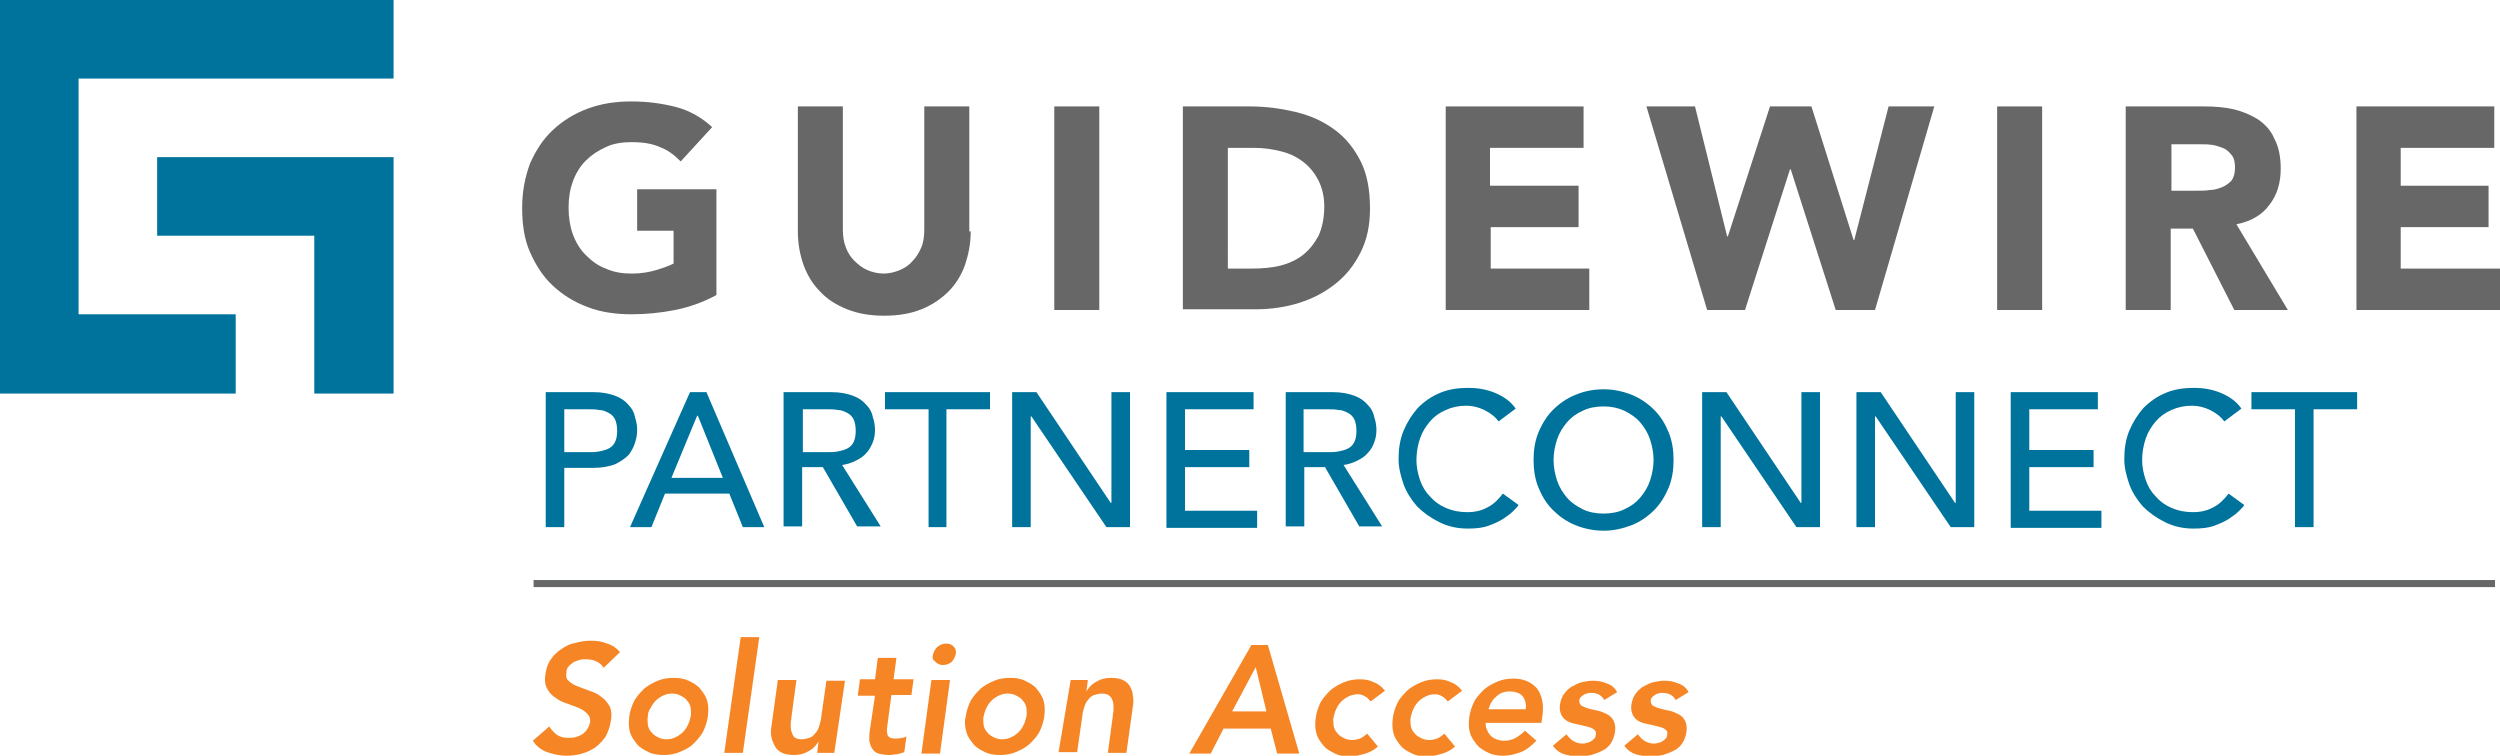 <?xml version="1.0" encoding="utf-8"?>
<!-- Generator: Adobe Illustrator 27.0.1, SVG Export Plug-In . SVG Version: 6.00 Build 0)  -->
<svg version="1.1" id="Layer_1" xmlns="http://www.w3.org/2000/svg" xmlns:xlink="http://www.w3.org/1999/xlink" x="0px" y="0px"
	 viewBox="0 0 350 105.8" style="enable-background:new 0 0 350 105.8;" xml:space="preserve">
<style type="text/css">
	.st0{fill:#00739D;}
	.st1{fill:#676767;}
	.st2{fill:none;stroke:#666767;stroke-width:0.988;stroke-miterlimit:10;}
	.st3{fill:#F68525;}
</style>
<g>
	<path class="st0" d="M76.5,54.9h6.6c1.2,0,2.2,0.2,3,0.5c0.8,0.3,1.4,0.7,1.9,1.3c0.5,0.5,0.8,1.1,0.9,1.7c0.2,0.6,0.3,1.2,0.3,1.8
		c0,0.6-0.1,1.2-0.3,1.8c-0.2,0.6-0.5,1.2-0.9,1.7c-0.5,0.5-1.1,0.9-1.9,1.3c-0.8,0.3-1.8,0.5-3,0.5H79v8.3h-2.6V54.9z M79,63.3h3.4
		c0.5,0,1,0,1.5-0.1c0.5-0.1,0.9-0.2,1.3-0.4c0.4-0.2,0.7-0.5,0.9-0.9c0.2-0.4,0.3-0.9,0.3-1.6c0-0.6-0.1-1.2-0.3-1.6
		c-0.2-0.4-0.5-0.7-0.9-0.9c-0.4-0.2-0.8-0.4-1.3-0.4c-0.5-0.1-1-0.1-1.5-0.1H79V63.3z"/>
	<path class="st0" d="M96.6,54.9h2.3l8.1,18.9h-3l-1.9-4.7h-9l-1.9,4.7h-3L96.6,54.9z M101.2,66.9l-3.5-8.7h-0.1L94,66.9H101.2z"/>
	<path class="st0" d="M109.8,54.9h6.6c1.2,0,2.2,0.2,3,0.5c0.8,0.3,1.4,0.7,1.9,1.3c0.5,0.5,0.8,1.1,0.9,1.7
		c0.2,0.6,0.3,1.2,0.3,1.8c0,0.6-0.1,1.2-0.3,1.7s-0.5,1.1-0.9,1.5c-0.4,0.5-0.9,0.8-1.5,1.1c-0.6,0.3-1.2,0.5-1.9,0.6l5.4,8.6H120
		l-4.8-8.3h-2.9v8.3h-2.6V54.9z M112.4,63.3h3.4c0.5,0,1,0,1.5-0.1c0.5-0.1,0.9-0.2,1.3-0.4c0.4-0.2,0.7-0.5,0.9-0.9
		c0.2-0.4,0.3-0.9,0.3-1.6c0-0.6-0.1-1.2-0.3-1.6c-0.2-0.4-0.5-0.7-0.9-0.9c-0.4-0.2-0.8-0.4-1.3-0.4c-0.5-0.1-1-0.1-1.5-0.1h-3.4
		V63.3z"/>
	<path class="st0" d="M130,57.3h-6.1v-2.4h14.7v2.4h-6.1v16.5H130V57.3z"/>
	<path class="st0" d="M141.7,54.9h3.4l10.4,15.5h0.1V54.9h2.6v18.9h-3.3l-10.5-15.5h-0.1v15.5h-2.6V54.9z"/>
	<path class="st0" d="M163.3,54.9h12.2v2.4h-9.6V63h9v2.4h-9v6.1H176v2.4h-12.7V54.9z"/>
	<path class="st0" d="M180,54.9h6.6c1.2,0,2.2,0.2,3,0.5c0.8,0.3,1.4,0.7,1.9,1.3c0.5,0.5,0.8,1.1,0.9,1.7c0.2,0.6,0.3,1.2,0.3,1.8
		c0,0.6-0.1,1.2-0.3,1.7c-0.2,0.6-0.5,1.1-0.9,1.5c-0.4,0.5-0.9,0.8-1.5,1.1c-0.6,0.3-1.2,0.5-1.9,0.6l5.4,8.6h-3.2l-4.8-8.3h-2.9
		v8.3H180V54.9z M182.5,63.3h3.4c0.5,0,1,0,1.5-0.1c0.5-0.1,0.9-0.2,1.3-0.4c0.4-0.2,0.7-0.5,0.9-0.9c0.2-0.4,0.3-0.9,0.3-1.6
		c0-0.6-0.1-1.2-0.3-1.6c-0.2-0.4-0.5-0.7-0.9-0.9c-0.4-0.2-0.8-0.4-1.3-0.4c-0.5-0.1-1-0.1-1.5-0.1h-3.4V63.3z"/>
	<path class="st0" d="M209.8,59c-0.5-0.7-1.2-1.2-2-1.6c-0.8-0.4-1.7-0.6-2.5-0.6c-1.1,0-2,0.2-2.9,0.6c-0.9,0.4-1.6,0.9-2.2,1.6
		c-0.6,0.7-1.1,1.5-1.4,2.4c-0.3,0.9-0.5,1.9-0.5,3c0,1,0.2,1.9,0.5,2.8c0.3,0.9,0.8,1.7,1.4,2.3c0.6,0.7,1.3,1.2,2.2,1.6
		c0.9,0.4,1.9,0.6,3,0.6c1.1,0,2-0.2,2.9-0.7c0.8-0.4,1.5-1.1,2.1-1.9l2.2,1.6c-0.1,0.2-0.4,0.5-0.7,0.8c-0.4,0.4-0.8,0.7-1.4,1.1
		c-0.6,0.4-1.3,0.7-2.1,1c-0.8,0.3-1.8,0.4-2.9,0.4c-1.5,0-2.8-0.3-4-0.9c-1.2-0.6-2.2-1.3-3.1-2.2c-0.8-0.9-1.5-2-1.9-3.1
		c-0.4-1.2-0.7-2.3-0.7-3.5c0-1.5,0.2-2.8,0.7-4c0.5-1.2,1.2-2.3,2-3.2c0.9-0.9,1.9-1.6,3.1-2.1s2.5-0.7,4-0.7
		c1.2,0,2.5,0.2,3.7,0.7c1.2,0.5,2.2,1.2,2.9,2.2L209.8,59z"/>
	<path class="st0" d="M224.5,74.3c-1.4,0-2.8-0.3-4-0.8c-1.2-0.5-2.2-1.2-3.1-2.1c-0.9-0.9-1.5-1.9-2-3.1c-0.5-1.2-0.7-2.5-0.7-3.9
		c0-1.4,0.2-2.7,0.7-3.9c0.5-1.2,1.2-2.3,2-3.1c0.9-0.9,1.9-1.6,3.1-2.1c1.2-0.5,2.5-0.8,4-0.8c1.4,0,2.8,0.3,4,0.8
		c1.2,0.5,2.2,1.2,3.1,2.1c0.9,0.9,1.5,1.9,2,3.1c0.5,1.2,0.7,2.5,0.7,3.9c0,1.4-0.2,2.7-0.7,3.9c-0.5,1.2-1.2,2.3-2,3.1
		c-0.9,0.9-1.9,1.6-3.1,2.1C227.2,74,225.9,74.3,224.5,74.3z M224.5,71.9c1.1,0,2.1-0.2,2.9-0.6c0.9-0.4,1.6-0.9,2.2-1.6
		c0.6-0.7,1.1-1.5,1.4-2.4c0.3-0.9,0.5-1.9,0.5-2.9c0-1-0.2-2-0.5-2.9c-0.3-0.9-0.8-1.7-1.4-2.4c-0.6-0.7-1.4-1.2-2.2-1.6
		c-0.9-0.4-1.8-0.6-2.9-0.6c-1.1,0-2.1,0.2-2.9,0.6c-0.9,0.4-1.6,0.9-2.2,1.6c-0.6,0.7-1.1,1.5-1.4,2.4c-0.3,0.9-0.5,1.9-0.5,2.9
		c0,1,0.2,2,0.5,2.9c0.3,0.9,0.8,1.7,1.4,2.4c0.6,0.7,1.4,1.2,2.2,1.6C222.4,71.7,223.4,71.9,224.5,71.9z"/>
	<path class="st0" d="M238.3,54.9h3.4l10.4,15.5h0.1V54.9h2.6v18.9h-3.3L241,58.3h-0.1v15.5h-2.6V54.9z"/>
	<path class="st0" d="M259.9,54.9h3.4l10.4,15.5h0.1V54.9h2.6v18.9h-3.3l-10.5-15.5h-0.1v15.5h-2.6V54.9z"/>
	<path class="st0" d="M281.5,54.9h12.2v2.4h-9.6V63h9v2.4h-9v6.1h10.1v2.4h-12.7V54.9z"/>
	<path class="st0" d="M311.4,59c-0.5-0.7-1.2-1.2-2-1.6c-0.8-0.4-1.7-0.6-2.5-0.6c-1.1,0-2,0.2-2.9,0.6c-0.9,0.4-1.6,0.9-2.2,1.6
		c-0.6,0.7-1.1,1.5-1.4,2.4c-0.3,0.9-0.5,1.9-0.5,3c0,1,0.2,1.9,0.5,2.8c0.3,0.9,0.8,1.7,1.4,2.3c0.6,0.7,1.3,1.2,2.2,1.6
		c0.9,0.4,1.9,0.6,3,0.6c1.1,0,2-0.2,2.9-0.7c0.8-0.4,1.5-1.1,2.1-1.9l2.2,1.6c-0.1,0.2-0.4,0.5-0.7,0.8c-0.4,0.4-0.8,0.7-1.4,1.1
		c-0.6,0.4-1.3,0.7-2.1,1c-0.8,0.3-1.8,0.4-2.9,0.4c-1.5,0-2.8-0.3-4-0.9c-1.2-0.6-2.2-1.3-3.1-2.2c-0.8-0.9-1.5-2-1.9-3.1
		c-0.4-1.2-0.7-2.3-0.7-3.5c0-1.5,0.2-2.8,0.7-4c0.5-1.2,1.2-2.3,2-3.2c0.9-0.9,1.9-1.6,3.1-2.1c1.2-0.5,2.5-0.7,4-0.7
		c1.2,0,2.5,0.2,3.7,0.7c1.2,0.5,2.2,1.2,2.9,2.2L311.4,59z"/>
	<path class="st0" d="M321.3,57.3h-6.1v-2.4H330v2.4h-6.1v16.5h-2.6V57.3z"/>
	<g>
		<g>
			<g>
				<path class="st1" d="M100.3,41.3c-1.8,1-3.8,1.7-5.8,2.1c-2,0.4-4.1,0.6-6.1,0.6c-2.2,0-4.3-0.3-6.1-1c-1.9-0.7-3.5-1.7-4.9-3
					c-1.4-1.3-2.4-2.9-3.2-4.7c-0.8-1.8-1.1-3.9-1.1-6.2c0-2.3,0.4-4.3,1.1-6.2c0.8-1.8,1.8-3.4,3.2-4.7c1.4-1.3,3-2.3,4.9-3
					c1.9-0.7,3.9-1,6.1-1c2.3,0,4.4,0.3,6.3,0.8c1.9,0.5,3.6,1.5,5,2.8l-4.4,4.8c-0.9-0.9-1.8-1.6-2.9-2c-1.1-0.5-2.4-0.7-4-0.7
					c-1.3,0-2.6,0.2-3.6,0.7c-1.1,0.5-2,1.1-2.8,1.9c-0.8,0.8-1.4,1.8-1.8,2.9c-0.4,1.1-0.6,2.3-0.6,3.7c0,1.3,0.2,2.6,0.6,3.7
					c0.4,1.1,1,2.1,1.8,2.9c0.8,0.8,1.7,1.5,2.8,1.9c1.1,0.5,2.3,0.7,3.6,0.7c1.4,0,2.5-0.2,3.5-0.5c1-0.3,1.8-0.6,2.4-0.9v-4.6
					h-5.1v-5.8h11.1V41.3z"/>
				<path class="st1" d="M135.9,32.4c0,1.7-0.3,3.2-0.8,4.7c-0.5,1.4-1.3,2.7-2.3,3.7c-1,1-2.3,1.9-3.8,2.5
					c-1.5,0.6-3.2,0.9-5.2,0.9c-2,0-3.7-0.3-5.2-0.9c-1.5-0.6-2.8-1.4-3.8-2.5c-1-1-1.8-2.3-2.3-3.7c-0.5-1.4-0.8-3-0.8-4.7V14.9
					h6.3v17.2c0,0.9,0.1,1.7,0.4,2.5c0.3,0.8,0.7,1.4,1.2,1.9c0.5,0.5,1.1,1,1.8,1.3c0.7,0.3,1.5,0.5,2.3,0.5c0.8,0,1.6-0.2,2.3-0.5
					c0.7-0.3,1.3-0.7,1.8-1.3c0.5-0.5,0.9-1.2,1.2-1.9c0.3-0.7,0.4-1.6,0.4-2.5V14.9h6.3V32.4z"/>
				<path class="st1" d="M147.6,14.9h6.3v28.5h-6.3V14.9z"/>
				<path class="st1" d="M165.6,14.9h9.4c2.3,0,4.4,0.3,6.5,0.8c2,0.5,3.8,1.3,5.4,2.5c1.5,1.1,2.7,2.6,3.6,4.4
					c0.9,1.8,1.3,4,1.3,6.6c0,2.3-0.4,4.3-1.3,6.1c-0.9,1.8-2,3.2-3.5,4.4c-1.5,1.2-3.2,2.1-5.1,2.7c-1.9,0.6-4,0.9-6.1,0.9h-10.2
					V14.9z M171.9,37.6h3.3c1.4,0,2.8-0.1,4-0.4c1.2-0.3,2.3-0.8,3.2-1.5c0.9-0.7,1.6-1.6,2.2-2.7c0.5-1.1,0.8-2.5,0.8-4.1
					c0-1.4-0.3-2.6-0.8-3.6c-0.5-1-1.2-1.9-2.1-2.6c-0.9-0.7-1.9-1.2-3.1-1.5c-1.2-0.3-2.4-0.5-3.8-0.5h-3.7V37.6z"/>
				<path class="st1" d="M202.4,14.9h19.3v5.8h-13.1V26H221v5.8h-12.3v5.8h13.8v5.8h-20.1V14.9z"/>
				<path class="st1" d="M230.5,14.9h6.8l4.5,18.2h0.1l5.9-18.2h5.8l5.9,18.7h0.1l4.8-18.7h6.4l-8.3,28.5H257l-6.3-19.7h-0.1
					l-6.3,19.7H239L230.5,14.9z"/>
				<path class="st1" d="M279.6,14.9h6.3v28.5h-6.3V14.9z"/>
				<path class="st1" d="M297.6,14.9h11c1.4,0,2.8,0.1,4.1,0.4c1.3,0.3,2.4,0.8,3.4,1.4c1,0.7,1.8,1.5,2.3,2.7
					c0.6,1.1,0.9,2.5,0.9,4.2c0,2-0.5,3.7-1.6,5.1c-1,1.4-2.6,2.3-4.6,2.7l7.2,12h-7.5L307,32h-3.1v11.4h-6.3V14.9z M303.9,26.7h3.7
					c0.6,0,1.2,0,1.8-0.1c0.6,0,1.2-0.2,1.7-0.4c0.5-0.2,0.9-0.5,1.3-0.9c0.3-0.4,0.5-1,0.5-1.8c0-0.7-0.1-1.3-0.4-1.7
					c-0.3-0.4-0.7-0.8-1.1-1c-0.5-0.2-1-0.4-1.6-0.5c-0.6-0.1-1.2-0.1-1.7-0.1h-4.1V26.7z"/>
				<path class="st1" d="M329.9,14.9h19.3v5.8h-13.1V26h12.3v5.8h-12.3v5.8H350v5.8h-20.1V14.9z"/>
			</g>
		</g>
		<polygon class="st0" points="55.1,11 55.1,0 11,0 0,0 0,11 0,44 0,55.1 0,55.1 11,55.1 11,55.1 33,55.1 33,44 11,44 11,11 		"/>
		<polygon class="st0" points="55.1,22 55.1,33 55.1,33 55.1,55.1 44,55.1 44,33 22,33 22,22 		"/>
	</g>
	<line class="st2" x1="74.7" y1="81.7" x2="349.3" y2="81.7"/>
	<g>
		<path class="st3" d="M84.5,93.5c-0.2-0.4-0.6-0.7-1-0.9c-0.4-0.2-0.9-0.3-1.5-0.3c-0.3,0-0.6,0-0.9,0.1c-0.3,0.1-0.6,0.2-0.8,0.3
			c-0.3,0.2-0.5,0.4-0.7,0.6c-0.2,0.2-0.3,0.5-0.3,0.9c-0.1,0.5,0,0.9,0.4,1.2c0.3,0.3,0.7,0.5,1.2,0.7c0.5,0.2,1.1,0.4,1.6,0.6
			c0.6,0.2,1.1,0.4,1.6,0.8c0.5,0.3,0.9,0.8,1.2,1.3c0.3,0.5,0.4,1.3,0.2,2.2c-0.1,0.8-0.4,1.5-0.7,2.1c-0.4,0.6-0.9,1.1-1.4,1.5
			c-0.6,0.4-1.2,0.7-1.9,0.9c-0.7,0.2-1.4,0.3-2.2,0.3c-0.9,0-1.8-0.2-2.7-0.5c-0.8-0.3-1.5-0.8-2-1.6l2.3-2
			c0.3,0.5,0.7,0.9,1.1,1.2c0.5,0.3,1,0.4,1.6,0.4c0.3,0,0.6,0,1-0.1c0.3-0.1,0.6-0.2,0.9-0.4c0.3-0.2,0.5-0.4,0.7-0.7
			c0.2-0.3,0.3-0.6,0.4-0.9c0.1-0.6-0.1-1-0.4-1.3c-0.3-0.3-0.7-0.6-1.2-0.8c-0.5-0.2-1.1-0.4-1.6-0.6c-0.6-0.2-1.1-0.4-1.6-0.8
			c-0.5-0.3-0.9-0.7-1.2-1.3c-0.3-0.5-0.4-1.3-0.2-2.2c0.1-0.8,0.4-1.5,0.8-2c0.4-0.6,0.9-1,1.5-1.4c0.6-0.4,1.2-0.7,1.9-0.8
			c0.7-0.2,1.4-0.3,2.1-0.3c0.8,0,1.6,0.1,2.3,0.4c0.7,0.2,1.3,0.6,1.8,1.2L84.5,93.5z"/>
		<path class="st3" d="M88.1,100.3c0.1-0.8,0.4-1.6,0.7-2.2c0.4-0.7,0.9-1.2,1.4-1.7c0.6-0.5,1.2-0.8,1.9-1.1
			c0.7-0.3,1.5-0.4,2.2-0.4c0.8,0,1.5,0.1,2.1,0.4c0.6,0.3,1.2,0.6,1.6,1.1c0.4,0.5,0.8,1,1,1.7s0.2,1.4,0.1,2.2
			c-0.1,0.8-0.4,1.6-0.7,2.2c-0.4,0.7-0.9,1.2-1.4,1.7s-1.2,0.8-1.9,1.1c-0.7,0.3-1.5,0.4-2.2,0.4s-1.5-0.1-2.1-0.4
			s-1.2-0.6-1.6-1.1c-0.4-0.5-0.8-1-1-1.7C88,101.8,88,101.1,88.1,100.3z M90.7,100.3c-0.1,0.4,0,0.8,0,1.2c0.1,0.4,0.2,0.7,0.5,1
			c0.2,0.3,0.5,0.5,0.9,0.7c0.3,0.2,0.8,0.3,1.2,0.3c0.5,0,0.9-0.1,1.3-0.3c0.4-0.2,0.7-0.4,1-0.7c0.3-0.3,0.5-0.6,0.7-1
			c0.2-0.4,0.3-0.8,0.4-1.2c0.1-0.4,0-0.8,0-1.2c-0.1-0.4-0.2-0.7-0.5-1c-0.2-0.3-0.5-0.5-0.9-0.7c-0.3-0.2-0.8-0.3-1.2-0.3
			c-0.5,0-0.9,0.1-1.3,0.3c-0.4,0.2-0.7,0.4-1,0.7c-0.3,0.3-0.5,0.6-0.7,1C90.8,99.5,90.7,99.9,90.7,100.3z"/>
		<path class="st3" d="M103.7,89.2h2.6l-2.3,16.2h-2.6L103.7,89.2z"/>
		<path class="st3" d="M116.8,105.4h-2.4l0.2-1.6h0c-0.3,0.5-0.7,1-1.3,1.3c-0.6,0.4-1.3,0.6-2.1,0.6c-0.7,0-1.3-0.1-1.7-0.3
			c-0.4-0.2-0.8-0.5-1-0.9c-0.2-0.4-0.4-0.8-0.5-1.3c-0.1-0.5-0.1-1,0-1.5l0.9-6.5h2.6l-0.7,5.2c0,0.3-0.1,0.6-0.1,1
			c0,0.3,0,0.7,0.1,1c0.1,0.3,0.2,0.6,0.4,0.8c0.2,0.2,0.6,0.3,1,0.3c0.4,0,0.8-0.1,1.1-0.2c0.3-0.1,0.6-0.3,0.8-0.6
			c0.2-0.2,0.4-0.5,0.5-0.8c0.1-0.3,0.2-0.6,0.3-1l0.8-5.6h2.6L116.8,105.4z"/>
		<path class="st3" d="M120.1,97.3l0.3-2.2h2.1l0.4-3h2.6l-0.4,3h2.8l-0.3,2.2h-2.8l-0.6,4.5c-0.1,0.5,0,0.9,0.1,1.2
			c0.2,0.3,0.5,0.4,1.1,0.4c0.2,0,0.5,0,0.8-0.1c0.3,0,0.5-0.1,0.7-0.2l-0.3,2.2c-0.3,0.1-0.6,0.2-1,0.3c-0.4,0-0.7,0.1-1,0.1
			c-0.7,0-1.2-0.1-1.6-0.2c-0.4-0.1-0.7-0.4-0.9-0.7c-0.2-0.3-0.3-0.7-0.4-1.1c0-0.5,0-1,0.1-1.6l0.7-4.7H120.1z"/>
		<path class="st3" d="M130.4,95.2h2.6l-1.4,10.3H129L130.4,95.2z M130.6,91.7c0.1-0.4,0.3-0.8,0.6-1.1c0.3-0.3,0.8-0.5,1.2-0.5
			c0.5,0,0.8,0.1,1.1,0.4c0.3,0.3,0.4,0.7,0.3,1.1c-0.1,0.4-0.3,0.8-0.6,1.1c-0.4,0.3-0.8,0.4-1.2,0.4c-0.5,0-0.8-0.2-1.1-0.5
			C130.6,92.4,130.5,92.1,130.6,91.7z"/>
		<path class="st3" d="M135.2,100.3c0.1-0.8,0.4-1.6,0.7-2.2c0.4-0.7,0.9-1.2,1.4-1.7c0.6-0.5,1.2-0.8,1.9-1.1
			c0.7-0.3,1.5-0.4,2.2-0.4c0.8,0,1.5,0.1,2.1,0.4c0.6,0.3,1.2,0.6,1.6,1.1c0.4,0.5,0.8,1,1,1.7s0.2,1.4,0.1,2.2
			c-0.1,0.8-0.4,1.6-0.7,2.2c-0.4,0.7-0.9,1.2-1.4,1.7c-0.6,0.5-1.2,0.8-1.9,1.1c-0.7,0.3-1.5,0.4-2.2,0.4c-0.8,0-1.5-0.1-2.1-0.4
			s-1.2-0.6-1.6-1.1c-0.4-0.5-0.8-1-1-1.7C135.1,101.8,135,101.1,135.2,100.3z M137.7,100.3c-0.1,0.4,0,0.8,0,1.2
			c0.1,0.4,0.2,0.7,0.5,1c0.2,0.3,0.5,0.5,0.9,0.7c0.3,0.2,0.8,0.3,1.2,0.3c0.5,0,0.9-0.1,1.3-0.3c0.4-0.2,0.7-0.4,1-0.7
			c0.3-0.3,0.5-0.6,0.7-1c0.2-0.4,0.3-0.8,0.4-1.2c0.1-0.4,0-0.8,0-1.2c-0.1-0.4-0.2-0.7-0.5-1c-0.2-0.3-0.5-0.5-0.9-0.7
			c-0.3-0.2-0.8-0.3-1.2-0.3c-0.5,0-0.9,0.1-1.3,0.3c-0.4,0.2-0.7,0.4-1,0.7c-0.3,0.3-0.5,0.6-0.7,1
			C137.9,99.5,137.8,99.9,137.7,100.3z"/>
		<path class="st3" d="M149.9,95.2h2.4l-0.2,1.6h0c0.3-0.5,0.7-1,1.3-1.3c0.6-0.4,1.3-0.6,2.1-0.6c0.7,0,1.3,0.1,1.7,0.3
			s0.8,0.5,1,0.9c0.2,0.4,0.4,0.8,0.4,1.3c0.1,0.5,0.1,1,0,1.5l-0.9,6.5h-2.6l0.7-5.2c0-0.3,0.1-0.6,0.1-1c0-0.3,0-0.7-0.1-1
			c-0.1-0.3-0.2-0.6-0.5-0.8c-0.2-0.2-0.6-0.3-1-0.3c-0.4,0-0.8,0.1-1.1,0.2c-0.3,0.1-0.6,0.3-0.8,0.6c-0.2,0.2-0.4,0.5-0.5,0.8
			c-0.1,0.3-0.2,0.6-0.3,1l-0.8,5.6h-2.6L149.9,95.2z"/>
		<path class="st3" d="M175.2,90.3h2.3l4.4,15.2h-3.1l-0.9-3.5h-6.6l-1.8,3.5h-3L175.2,90.3z M177.3,99.6l-1.5-6.2l-3.3,6.2H177.3z"
			/>
		<path class="st3" d="M191.9,98.2c-0.3-0.3-0.5-0.6-0.8-0.7c-0.3-0.2-0.6-0.3-1-0.3c-0.5,0-0.9,0.1-1.3,0.3c-0.4,0.2-0.7,0.4-1,0.7
			c-0.3,0.3-0.5,0.6-0.7,1c-0.2,0.4-0.3,0.8-0.4,1.2c-0.1,0.4,0,0.8,0,1.2c0.1,0.4,0.2,0.7,0.5,1c0.2,0.3,0.5,0.5,0.9,0.7
			c0.3,0.2,0.8,0.3,1.2,0.3c0.4,0,0.8-0.1,1.1-0.2c0.4-0.2,0.7-0.4,1-0.7l1.5,1.8c-0.3,0.3-0.6,0.5-1,0.7c-0.4,0.2-0.7,0.3-1.1,0.4
			c-0.4,0.1-0.7,0.2-1,0.2c-0.3,0-0.6,0.1-0.8,0.1c-0.8,0-1.5-0.1-2.1-0.4s-1.2-0.6-1.6-1.1c-0.4-0.5-0.8-1-1-1.7
			c-0.2-0.7-0.2-1.4-0.1-2.2c0.1-0.8,0.4-1.6,0.7-2.2c0.4-0.7,0.9-1.2,1.4-1.7c0.6-0.5,1.2-0.8,1.9-1.1c0.7-0.3,1.5-0.4,2.2-0.4
			c0.7,0,1.3,0.1,1.9,0.4c0.6,0.2,1.1,0.6,1.6,1.2L191.9,98.2z"/>
		<path class="st3" d="M202.7,98.2c-0.3-0.3-0.5-0.6-0.8-0.7c-0.3-0.2-0.6-0.3-1-0.3c-0.5,0-0.9,0.1-1.3,0.3c-0.4,0.2-0.7,0.4-1,0.7
			c-0.3,0.3-0.5,0.6-0.7,1c-0.2,0.4-0.3,0.8-0.4,1.2c-0.1,0.4,0,0.8,0,1.2c0.1,0.4,0.2,0.7,0.5,1c0.2,0.3,0.5,0.5,0.9,0.7
			c0.3,0.2,0.8,0.3,1.2,0.3c0.4,0,0.8-0.1,1.1-0.2c0.4-0.2,0.7-0.4,1-0.7l1.5,1.8c-0.3,0.3-0.6,0.5-1,0.7c-0.4,0.2-0.7,0.3-1.1,0.4
			c-0.4,0.1-0.7,0.2-1,0.2c-0.3,0-0.6,0.1-0.8,0.1c-0.8,0-1.5-0.1-2.1-0.4c-0.6-0.3-1.2-0.6-1.6-1.1c-0.4-0.5-0.8-1-1-1.7
			c-0.2-0.7-0.2-1.4-0.1-2.2c0.1-0.8,0.4-1.6,0.7-2.2s0.9-1.2,1.4-1.7c0.6-0.5,1.2-0.8,1.9-1.1c0.7-0.3,1.5-0.4,2.2-0.4
			c0.7,0,1.3,0.1,1.9,0.4c0.6,0.2,1.1,0.6,1.6,1.2L202.7,98.2z"/>
		<path class="st3" d="M208,101.2c0,0.4,0,0.7,0.2,1c0.1,0.3,0.3,0.6,0.5,0.8c0.2,0.2,0.5,0.4,0.8,0.5c0.3,0.1,0.6,0.2,1,0.2
			c0.6,0,1.2-0.1,1.7-0.4c0.5-0.3,0.9-0.6,1.3-1l1.6,1.4c-0.7,0.7-1.4,1.3-2.2,1.6c-0.8,0.3-1.6,0.5-2.4,0.5c-0.8,0-1.5-0.1-2.1-0.4
			s-1.2-0.6-1.6-1.1c-0.4-0.5-0.8-1-1-1.7c-0.2-0.7-0.2-1.4-0.1-2.2c0.1-0.8,0.4-1.6,0.7-2.2s0.9-1.2,1.4-1.7
			c0.6-0.5,1.2-0.8,1.9-1.1c0.7-0.3,1.5-0.4,2.2-0.4c1.4,0,2.5,0.5,3.3,1.4c0.7,1,1,2.3,0.7,4.1l-0.1,0.7H208z M213.6,99.3
			c0.1-0.8-0.1-1.4-0.4-1.8s-1-0.7-1.8-0.7c-0.8,0-1.4,0.2-1.9,0.7c-0.5,0.4-0.9,1-1.1,1.8H213.6z"/>
		<path class="st3" d="M224.6,98c-0.4-0.7-1-1-1.9-1c-0.2,0-0.3,0-0.5,0.1c-0.2,0-0.4,0.1-0.5,0.2c-0.2,0.1-0.3,0.2-0.4,0.3
			c-0.1,0.1-0.2,0.3-0.2,0.5c0,0.3,0.1,0.5,0.3,0.7c0.2,0.1,0.6,0.3,1,0.4c0.4,0.1,0.8,0.2,1.3,0.3c0.5,0.1,0.9,0.3,1.3,0.5
			c0.4,0.2,0.7,0.5,0.9,0.9c0.2,0.4,0.3,0.9,0.2,1.6c-0.1,0.6-0.3,1.1-0.6,1.6c-0.3,0.4-0.7,0.8-1.2,1c-0.5,0.3-1,0.4-1.5,0.6
			c-0.5,0.1-1.1,0.2-1.6,0.2c-0.8,0-1.5-0.1-2.2-0.3c-0.6-0.2-1.2-0.6-1.6-1.2l1.9-1.6c0.3,0.4,0.6,0.7,0.9,0.9
			c0.3,0.2,0.8,0.4,1.3,0.4c0.2,0,0.4,0,0.6-0.1c0.2,0,0.4-0.1,0.6-0.2c0.2-0.1,0.3-0.2,0.5-0.4c0.1-0.1,0.2-0.3,0.2-0.5
			c0.1-0.4,0-0.6-0.3-0.8c-0.2-0.2-0.6-0.3-1-0.4c-0.4-0.1-0.8-0.2-1.3-0.3s-0.9-0.2-1.3-0.4s-0.7-0.5-0.9-0.9
			c-0.2-0.4-0.3-0.9-0.2-1.5c0.1-0.6,0.3-1.1,0.6-1.5c0.3-0.4,0.7-0.8,1.1-1s0.9-0.5,1.4-0.6c0.5-0.1,1-0.2,1.5-0.2
			c0.7,0,1.3,0.1,2,0.4c0.6,0.2,1.1,0.6,1.4,1.2L224.6,98z"/>
		<path class="st3" d="M234.6,98c-0.4-0.7-1-1-1.9-1c-0.2,0-0.3,0-0.5,0.1c-0.2,0-0.4,0.1-0.5,0.2c-0.2,0.1-0.3,0.2-0.4,0.3
			c-0.1,0.1-0.2,0.3-0.2,0.5c0,0.3,0.1,0.5,0.3,0.7c0.2,0.1,0.6,0.3,1,0.4c0.4,0.1,0.8,0.2,1.3,0.3c0.5,0.1,0.9,0.3,1.3,0.5
			c0.4,0.2,0.7,0.5,0.9,0.9c0.2,0.4,0.3,0.9,0.2,1.6c-0.1,0.6-0.3,1.1-0.6,1.6c-0.3,0.4-0.7,0.8-1.2,1c-0.5,0.3-1,0.4-1.5,0.6
			c-0.5,0.1-1.1,0.2-1.6,0.2c-0.8,0-1.5-0.1-2.2-0.3c-0.6-0.2-1.2-0.6-1.6-1.2l1.9-1.6c0.3,0.4,0.6,0.7,0.9,0.9
			c0.3,0.2,0.8,0.4,1.3,0.4c0.2,0,0.4,0,0.6-0.1c0.2,0,0.4-0.1,0.6-0.2c0.2-0.1,0.3-0.2,0.5-0.4c0.1-0.1,0.2-0.3,0.2-0.5
			c0.1-0.4,0-0.6-0.3-0.8c-0.2-0.2-0.6-0.3-1-0.4s-0.8-0.2-1.3-0.3c-0.5-0.1-0.9-0.2-1.3-0.4c-0.4-0.2-0.7-0.5-0.9-0.9
			c-0.2-0.4-0.3-0.9-0.2-1.5c0.1-0.6,0.3-1.1,0.6-1.5c0.3-0.4,0.7-0.8,1.1-1s0.9-0.5,1.4-0.6c0.5-0.1,1-0.2,1.5-0.2
			c0.7,0,1.3,0.1,2,0.4c0.6,0.2,1.1,0.6,1.4,1.2L234.6,98z"/>
	</g>
</g>
</svg>
